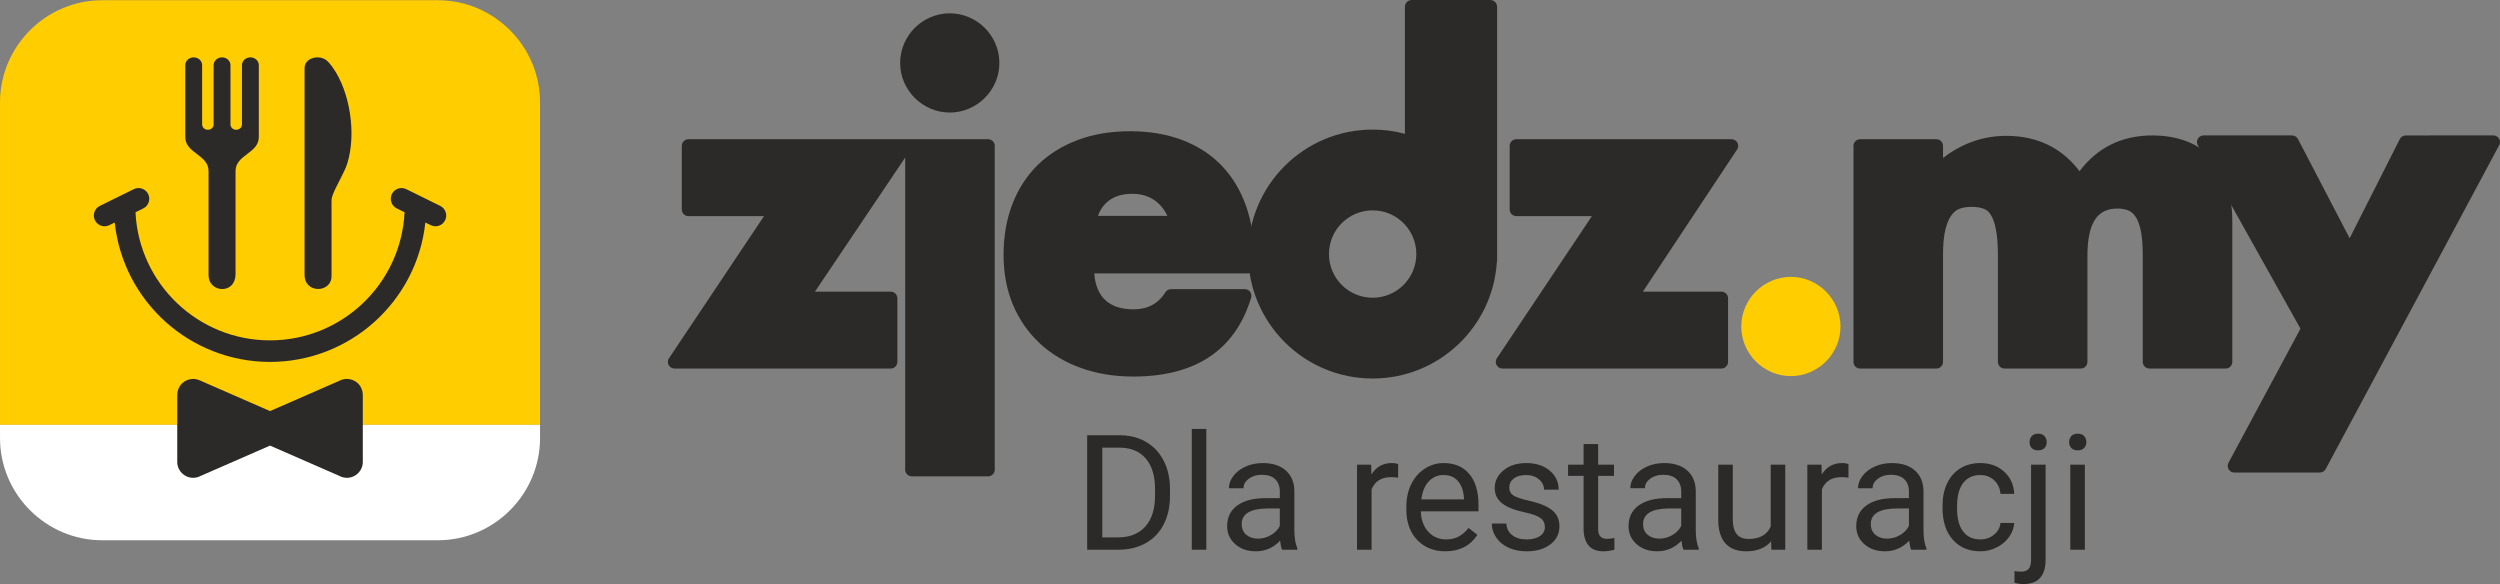 <?xml version="1.0" encoding="UTF-8"?>
<!DOCTYPE svg PUBLIC "-//W3C//DTD SVG 1.1//EN" "http://www.w3.org/Graphics/SVG/1.1/DTD/svg11.dtd">
<!-- Creator: CorelDRAW -->
<svg xmlns="http://www.w3.org/2000/svg" xml:space="preserve" width="73.548mm" height="17.183mm" version="1.1" style="shape-rendering:geometricPrecision; text-rendering:geometricPrecision; image-rendering:optimizeQuality; fill-rule:evenodd; clip-rule:evenodd"
viewBox="0 0 10554.16 2465.79"
 xmlns:xlink="http://www.w3.org/1999/xlink"
 xmlns:xodm="http://www.corel.com/coreldraw/odm/2003">
 <rect x="0" y="0" width="10554.16" height="2465.79" fill="#808080" stroke="none"/>
 <defs>
  <style type="text/css">
   <![CDATA[
    .fil4 {fill:#FFCD00}
    .fil2 {fill:#2B2A29}
    .fil3 {fill:#2B2A29;fill-rule:nonzero}
    .fil0 {fill:#FFCD00;fill-rule:nonzero}
    .fil1 {fill:white;fill-rule:nonzero}
   ]]>
  </style>
 </defs>
 <g id="Warstwa_x0020_1">
  <g id="_105553325140160">
   <path class="fil0" d="M431.31 0.98l1417.2 0c237.24,0 431.32,194.1 431.32,431.32l0 1361.46 -2279.82 0 0 -1361.46c0,-237.22 194.08,-431.32 431.31,-431.32z"/>
   <path class="fil1" d="M2279.84 1793.76l0 55.74c0,237.22 -194.1,431.32 -431.32,431.32l-1417.21 0c-237.22,0 -431.31,-194.1 -431.31,-431.32l0 -55.74 2279.84 0z"/>
   <g>
    <path class="fil2" d="M1397.15 1182.99c-7.52,24.14 -30.71,36.89 -54.04,36.92 -22.66,0.03 -45.45,-11.95 -54.14,-37.22 -3.01,-8.75 -3.33,-15.76 -3.33,-24.98 0.06,-94.47 0.04,-273.66 0.04,-389.83 -0.04,-38.33 -0.04,-83.99 0,-132.44l0 -341.55c0,-2.1 0,-3.85 0,-6.07 0,-41.31 53.3,-56.45 86.39,-37.48 12.24,7.02 24.65,23.56 32.86,35.03 71.46,99.8 101.11,278.86 60.63,406.25 -12.37,38.9 -49.78,98.15 -62.25,134.98 -3.09,9.14 -3.72,13.2 -3.72,22.56l0.04 305.9c-0.11,9.8 0.47,18.44 -2.48,27.94z"/>
    <path class="fil2" d="M880.32 721.91c-0.13,-69.24 -98.24,-74.16 -98.24,-143.49 0,-101.08 0,-202.18 0,-303.26 0,-18.24 15.94,-33.01 35.6,-33.01 19.66,0 35.6,14.77 35.6,33.01l0 250.29c0,12.4 10.85,22.46 24.22,22.46 13.39,0 24.22,-10.06 24.22,-22.46 0.01,-83.43 0,-166.86 0,-250.29 0.01,-18.24 15.94,-33.01 35.6,-33.01 19.66,0 35.6,14.77 35.6,33.01l0 250.29c0,12.4 10.85,22.46 24.22,22.46 13.39,0 24.22,-10.06 24.22,-22.46l0 -250.29c0,-18.24 15.94,-33.01 35.6,-33.01 19.67,0 35.6,14.77 35.6,33.01 0,101.08 0,202.18 0,303.26 0,69.33 -98.11,74.25 -98.24,143.49l0 433c0,0.83 0.01,1.65 0,2.48 -0.72,78.94 -92.13,78.98 -110.71,25.51 -4.2,-12.1 -3.4,-25.33 -3.31,-38.03 0,-140.98 0,-281.96 0,-422.97z"/>
    <path class="fil2" d="M1858.48 869.24c22.47,11.08 31.7,38.27 20.62,60.74 -11.09,22.47 -38.3,31.68 -60.76,20.61l-22.72 -11.19c-35.79,334.31 -318.99,588.5 -655.71,588.5 -336.74,0 -619.92,-254.17 -655.71,-588.5l-22.72 11.19c-22.46,11.08 -49.67,1.87 -60.74,-20.61 -11.08,-22.47 -1.87,-49.67 20.61,-60.74 47.79,-23.56 95.57,-47.13 143.36,-70.67 22.47,-11.08 49.67,-1.87 60.74,20.61 11.09,22.47 1.87,49.67 -20.61,60.74l-32.82 16.19c14.52,302.66 264.67,540.84 567.89,540.84 303.19,0 553.37,-238.2 567.89,-540.84l-32.82 -16.19c-22.47,-11.08 -31.7,-38.27 -20.61,-60.74 11.08,-22.47 38.27,-31.68 60.74,-20.61 47.79,23.55 95.59,47.11 143.36,70.67z"/>
   </g>
   <path class="fil2" d="M1139.91 1881.19l-293.21 128.15c-9.38,5.01 -20.1,7.85 -31.48,7.85 -36.97,0 -66.94,-29.98 -66.94,-66.94l0 -283.8 0.19 0c-0.01,-8.93 1.78,-17.98 5.57,-26.68 14.74,-33.79 54.07,-49.25 87.87,-34.53l298.02 130.26 298.02 -130.26c33.79,-14.72 73.13,0.73 87.87,34.53 3.79,8.7 5.58,17.75 5.57,26.68l0.19 0 0 283.8c0,36.97 -29.98,66.94 -66.94,66.94 -11.39,0 -22.1,-2.84 -31.48,-7.85l-293.21 -128.15z"/>
  </g>
  <g id="_105553325142592">
   <path class="fil3" d="M9711.86 1387.62l-433.33 -774.04c-7.58,-13.52 -2.77,-30.67 10.76,-38.24 4.35,-2.44 9.07,-3.59 13.73,-3.59l373.3 -0.04c11.25,0 20.95,6.6 25.44,16.13l217.75 418 211.71 -418.63c4.94,-9.77 14.81,-15.43 25.06,-15.43l369.74 -0.07c15.53,0 28.13,12.61 28.13,28.14 0,5.65 -1.66,10.92 -4.55,15.34l-731.22 1364.83c-5.04,9.44 -14.71,14.82 -24.73,14.84l-360.85 0.1c-15.53,0 -28.14,-12.6 -28.14,-28.14 0,-5.44 1.55,-10.5 4.22,-14.81l302.97 -564.39z"/>
   <path class="fil3" d="M7852.94 587.72l321.74 0c15.53,0 28.13,12.6 28.13,28.13l0 50.8c32.14,-24.62 65.64,-44.4 100.42,-59.28 52.77,-22.57 108.31,-33.87 166.53,-33.87 72.32,0 136.4,15.4 192.18,46.18 44.73,24.68 83.79,59.08 117.18,103.15 76.06,-100.72 179.15,-151.12 309.26,-151.12 45.53,0 88.74,6.7 129.54,20.1 20.89,6.84 40.45,15.74 58.61,26.63 18.2,10.92 34.91,23.81 50.05,38.63 15.33,14.98 29,32.09 40.94,51.23 11.68,18.74 21.93,39.79 30.65,63.07 8.65,23.07 15.12,48.47 19.42,76.16 4.29,27.64 6.44,57.1 6.44,88.28l0 591.94c0,15.54 -12.6,28.14 -28.13,28.14l-321.76 0c-15.53,0 -28.13,-12.6 -28.13,-28.14l0 -449.73c0,-22.43 -0.79,-42.71 -2.32,-60.79 -1.55,-18.15 -3.79,-33.85 -6.67,-46.92 -3.09,-13.56 -6.6,-25.23 -10.58,-34.94 -3.83,-9.37 -8.18,-17.28 -12.94,-23.62 -4.68,-6.24 -9.66,-11.44 -14.94,-15.51 -4.84,-3.75 -10.05,-6.63 -15.53,-8.58l-1.74 -0.67c-6,-2.05 -12.47,-3.66 -19.32,-4.79l-0.82 -0.16c-6.86,-1.08 -14.24,-1.62 -22.11,-1.62 -41.72,0 -72.67,14.72 -92.82,44.14 -22.47,32.79 -33.71,83.96 -33.71,153.47l0 449.73c0,15.54 -12.61,28.14 -28.14,28.14l-321.71 0c-15.54,0 -28.14,-12.6 -28.14,-28.14l0 -449.73c0,-22.66 -0.72,-43.06 -2.11,-61.2 -1.39,-17.91 -3.47,-33.97 -6.24,-48.06 -2.76,-14.11 -6,-26.33 -9.67,-36.61 -3.7,-10.05 -7.76,-18.64 -12.25,-25.72l-0.83 -1.39c-3.79,-5.75 -8.06,-10.6 -12.79,-14.58 -4.79,-4 -10.06,-7.09 -15.77,-9.16 -7.43,-2.7 -15.3,-4.72 -23.61,-6.01 -8.48,-1.33 -18.2,-2.01 -29.04,-2.01 -9.07,0 -17.42,0.6 -25.03,1.79 -7.96,1.23 -15.67,3.1 -23.05,5.55 -5.91,1.97 -11.71,5.04 -17.32,9.16 -5.78,4.26 -11.34,9.74 -16.6,16.39 -5.4,6.82 -10.29,15.04 -14.59,24.62 -4.59,10.33 -8.67,22.3 -12.13,35.95 -3.59,14.08 -6.26,30.12 -8.02,48.06l-0.09 0.72c-1.71,17.97 -2.58,38.8 -2.58,62.49l0 449.73c0,15.54 -12.6,28.14 -28.13,28.14l-321.74 0c-15.53,0 -28.13,-12.6 -28.13,-28.14l0 -911.9c0,-15.53 12.6,-28.13 28.13,-28.13z"/>
   <path class="fil3" d="M6935.56 1231.21l331.63 0c15.53,0 28.13,12.6 28.13,28.13l0 268.42c0,15.54 -12.6,28.14 -28.13,28.14l-924.34 0c-15.53,0 -28.13,-12.6 -28.13,-28.14 0,-6.6 2.27,-12.66 6.07,-17.46l399.71 -597.9 -318.99 0c-15.54,0 -28.14,-12.6 -28.14,-28.14l0 -268.4c0,-15.53 12.6,-28.13 28.14,-28.13l908.36 0c15.53,0 28.13,12.6 28.13,28.13 0,6.4 -2.14,12.3 -5.75,17.03l-396.68 598.33z"/>
   <path class="fil3" d="M4928.11 911.24c-2.86,-6.39 -6.03,-12.48 -9.53,-18.24 -9.26,-15.3 -21.02,-28.79 -35.17,-40.42 -13.89,-11.41 -29.32,-20.02 -46.18,-25.7 -17.22,-5.78 -36.16,-8.7 -56.88,-8.7 -22.13,0 -41.87,2.8 -59.22,8.35 -16.88,5.42 -31.77,13.5 -44.63,24.18 -12.92,10.81 -23.48,23.75 -31.63,38.83 -3.64,6.76 -6.84,13.98 -9.6,21.7l292.84 0zm-308.71 242.92c8.35,101.14 63.77,151.71 166.27,151.71 59.54,0 104.34,-24.02 134.36,-72.04 5.32,-8.55 14.46,-13.23 23.85,-13.25l311.08 -0.06c15.53,0 28.14,12.61 28.14,28.14 0,3.43 -0.62,6.73 -1.75,9.76 -33.44,109.89 -92.04,192.68 -175.77,248.3 -83.24,55.28 -190.5,82.93 -321.69,82.93 -80.07,0 -153.75,-12.15 -220.98,-36.42 -33.84,-12.21 -65.22,-27.01 -94.05,-44.3 -29.2,-17.52 -55.91,-37.58 -80.06,-60.17l-1.62 -1.62c-23.71,-22.39 -44.73,-46.82 -63,-73.21 -18.86,-27.27 -34.86,-56.54 -47.96,-87.72 -13.13,-31.28 -23.02,-64.6 -29.65,-99.92 -6.59,-35.13 -9.89,-71.82 -9.89,-110.05 0,-39.36 3.11,-77.03 9.33,-112.92 6.21,-35.93 15.63,-70.13 28.2,-102.5 12.56,-32.33 27.82,-62.29 45.75,-89.8 18.02,-27.68 38.79,-52.95 62.18,-75.73 23.32,-22.69 49.16,-42.83 77.49,-60.39 28.08,-17.42 58.58,-32.23 91.4,-44.44 32.89,-12.2 67.78,-21.37 104.6,-27.42 36.87,-6.06 75.51,-9.1 115.82,-9.1 80.23,0 152.83,12.2 217.75,36.52 32.86,12.33 63.13,27.37 90.74,45.1 27.78,17.84 53.15,38.53 76.03,62.05 22.7,23.33 42.82,49.41 60.28,78.15 17.39,28.63 32.04,59.64 43.87,92.95 11.74,33.09 20.62,68.49 26.55,106.13 5.91,37.54 8.87,76.7 8.87,117.4l0 33.78c0,15.53 -12.6,28.14 -28.13,28.14l-648.01 0z"/>
   <path class="fil3" d="M3800.07 265.65c0,-13.91 1.42,-27.82 4.22,-41.7 2.77,-13.66 6.93,-26.88 12.43,-39.61 5.55,-12.86 12.01,-24.71 19.32,-35.5 7.59,-11.22 16.14,-21.58 25.61,-31.05 9.47,-9.47 19.83,-18.04 31.05,-25.63 10.82,-7.3 22.66,-13.75 35.5,-19.3 12.73,-5.52 25.96,-9.67 39.62,-12.43 13.86,-2.81 27.78,-4.22 41.7,-4.22 13.92,0 27.84,1.41 41.7,4.22 13.66,2.76 26.89,6.9 39.62,12.43 12.84,5.55 24.71,12 35.5,19.3 10.95,7.42 21.34,16 31,25.7 9.53,9.4 18.08,19.77 25.67,30.98l1.26 2.05c6.93,10.49 12.97,21.67 18.05,33.45 5.5,12.73 9.67,25.96 12.41,39.61 2.81,13.89 4.23,27.8 4.23,41.7 0,13.92 -1.42,27.85 -4.23,41.72 -2.74,13.65 -6.92,26.88 -12.41,39.61 -5.4,12.53 -11.9,24.37 -19.39,35.44 -7.35,11.04 -15.91,21.38 -25.54,31.01l-0.1 0.11c-9.64,9.63 -19.99,18.2 -30.98,25.61l-2.05 1.26c-10.49,6.93 -21.65,12.97 -33.42,18.05 -12.73,5.5 -25.96,9.64 -39.62,12.41 -13.88,2.81 -27.78,4.23 -41.7,4.23 -13.92,0 -27.84,-1.42 -41.7,-4.23 -13.66,-2.77 -26.89,-6.92 -39.62,-12.41 -12.53,-5.41 -24.37,-11.9 -35.43,-19.39 -11.04,-7.35 -21.38,-15.91 -31.02,-25.54 -19.06,-18.96 -34.05,-41.16 -45.03,-66.57 -5.5,-12.73 -9.67,-25.96 -12.43,-39.61 -2.8,-13.86 -4.22,-27.8 -4.22,-41.72z"/>
   <path class="fil3" d="M3440.46 1231.21l319.76 0c15.53,0 28.14,12.6 28.14,28.13l0 268.42c0,15.54 -12.61,28.14 -28.14,28.14l-912.48 0c-15.51,0 -28.13,-12.6 -28.13,-28.14 0,-6.6 2.28,-12.66 6.08,-17.46l399.71 -597.9 -318.99 0c-15.53,0 -28.14,-12.6 -28.14,-28.14l0 -268.4c0,-15.53 12.61,-28.14 28.14,-28.14 313.29,0 631.85,0 943.11,0l321.76 0c15.53,0 28.13,12.61 28.13,28.14l0 1366.99c0,15.53 -12.6,28.13 -28.13,28.13l-321.76 0c-15.53,0 -28.13,-12.6 -28.13,-28.13l0 -1317.74 -380.95 566.11z"/>
   <path class="fil3" d="M6320.3 28.97l0 1043.54 0 26.53c0,2.83 -0.4,5.58 -1.16,8.17 -17.87,274.04 -245.74,490.77 -524.31,490.77 -290.19,0 -525.44,-235.25 -525.44,-525.47 0,-290.2 235.25,-525.46 525.44,-525.46 47.11,0 92.74,6.24 136.18,17.85l0 -535.93c0,-15.99 12.97,-28.97 28.97,-28.97l331.34 0c16,0 28.97,12.99 28.97,28.97zm-525.46 859.11c-101.86,0 -184.43,82.57 -184.43,184.44 0,101.86 82.57,184.43 184.43,184.43 101.87,0 184.44,-82.57 184.44,-184.43 0,-101.87 -82.57,-184.44 -184.44,-184.44z"/>
   <path class="fil4" d="M7351.03 1378.37c0,-13.92 1.41,-27.84 4.2,-41.7 2.78,-13.66 6.95,-26.88 12.44,-39.61 5.54,-12.87 12.01,-24.73 19.32,-35.52 7.59,-11.21 16.14,-21.58 25.6,-31.04 9.49,-9.49 19.85,-18.04 31.07,-25.63 10.81,-7.3 22.64,-13.76 35.5,-19.32 12.73,-5.51 25.96,-9.66 39.61,-12.43 13.88,-2.8 27.78,-4.2 41.7,-4.2 13.93,0 27.85,1.41 41.72,4.2 13.65,2.77 26.88,6.92 39.61,12.43 12.86,5.55 24.73,12.01 35.52,19.32 10.95,7.4 21.32,16 31,25.69 9.53,9.4 18.08,19.79 25.67,31l1.26 2.05c6.92,10.49 12.97,21.67 18.05,33.45 5.5,12.73 9.66,25.96 12.41,39.61 2.81,13.88 4.22,27.78 4.22,41.7 0,13.92 -1.41,27.84 -4.22,41.72 -2.76,13.65 -6.92,26.88 -12.41,39.61 -5.41,12.53 -11.9,24.37 -19.39,35.43 -7.35,11.05 -15.91,21.38 -25.54,31.02l-0.11 0.11c-9.64,9.63 -19.98,18.2 -30.97,25.61l-2.05 1.26c-10.49,6.93 -21.65,12.97 -33.44,18.04 -12.73,5.51 -25.96,9.66 -39.61,12.43 -13.88,2.81 -27.78,4.22 -41.72,4.22 -13.92,0 -27.82,-1.41 -41.7,-4.22 -13.65,-2.77 -26.88,-6.92 -39.61,-12.43 -12.53,-5.4 -24.37,-11.88 -35.43,-19.37 -11.05,-7.35 -21.38,-15.91 -31.02,-25.54 -19.07,-18.96 -34.05,-41.17 -45.03,-66.57 -5.5,-12.73 -9.67,-25.96 -12.44,-39.61 -2.8,-13.88 -4.2,-27.8 -4.2,-41.72z"/>
  </g>
  <path class="fil3" d="M4589.74 2320.76l0 -483.32 136.41 0c42.03,0 79.2,9.28 111.6,27.87 32.29,18.68 57.21,45.09 74.78,79.41 17.68,34.22 26.52,73.64 26.73,118.17l0 30.82c0,45.55 -8.84,85.54 -26.39,119.87 -17.56,34.21 -42.72,60.61 -75.35,78.97 -32.63,18.35 -70.59,27.75 -113.97,28.21l-133.81 0zm63.79 -430.87l0 378.76 66.96 0c49.18,0 87.36,-15.3 114.77,-45.78 27.31,-30.58 40.91,-74.09 40.91,-130.51l0 -28.21c0,-54.83 -12.81,-97.44 -38.64,-127.92 -25.72,-30.48 -62.31,-45.88 -109.66,-46.34l-74.33 0zm439.14 430.87l-61.4 0 0 -509.84 61.4 0 0 509.84zm319.96 0c-3.52,-7.13 -6.34,-19.72 -8.61,-37.84 -28.54,29.69 -62.65,44.53 -102.19,44.53 -35.47,0 -64.47,-10.09 -87.13,-30.14 -22.77,-19.95 -34.1,-45.32 -34.1,-76.14 0,-37.38 14.26,-66.4 42.71,-87.13 28.44,-20.72 68.44,-31.04 119.98,-31.04l59.71 0 0 -28.21c0,-21.41 -6.34,-38.52 -19.26,-51.32 -12.8,-12.7 -31.73,-19.04 -56.77,-19.04 -21.86,0 -40.21,5.55 -55.06,16.55 -14.84,11.11 -22.2,24.47 -22.2,40.22l-61.75 0c0,-17.91 6.34,-35.24 19.03,-52 12.8,-16.66 30.02,-29.92 51.78,-39.66 21.87,-9.74 45.78,-14.61 71.95,-14.61 41.36,0 73.76,10.42 97.21,31.04 23.45,20.74 35.57,49.18 36.48,85.54l0 165.31c0,32.96 4.2,59.14 12.7,78.62l0 5.32 -64.47 0zm-101.86 -46.8c19.27,0 37.51,-4.98 54.73,-14.95 17.33,-9.97 29.79,-22.89 37.5,-38.86l0 -73.64 -48.14 0c-75.24,0 -112.85,21.98 -112.85,66.05 0,19.26 6.46,34.33 19.26,45.09 12.92,10.88 29.35,16.32 49.51,16.32zm591.77 -257.3c-9.3,-1.48 -19.37,-2.27 -30.14,-2.27 -40.34,0 -67.65,17.11 -82.04,51.44l0 254.91 -61.4 0 0 -359.15 59.83 0 0.9 41.46c20.16,-32.06 48.72,-48.14 85.66,-48.14 12.01,0 21.07,1.59 27.19,4.65l0 57.1zm199.28 310.78c-48.72,0 -88.37,-16.09 -118.85,-48.04 -30.59,-31.94 -45.88,-74.66 -45.88,-128.25l0 -11.34c0,-35.57 6.9,-67.42 20.51,-95.4 13.59,-27.98 32.62,-49.85 57.1,-65.71 24.35,-15.86 50.87,-23.79 79.41,-23.79 46.68,0 83.06,15.41 108.89,46.22 25.94,30.71 38.86,74.78 38.86,132.11l0 25.5 -243.36 0c0.9,35.46 11.32,64.02 31.04,85.87 19.83,21.75 44.99,32.63 75.57,32.63 21.64,0 39.99,-4.42 55.06,-13.26 15.08,-8.83 28.21,-20.62 39.55,-35.23l37.5 29.23c-30.14,46.22 -75.22,69.45 -135.39,69.45zm-7.71 -322c-24.81,0 -45.53,8.95 -62.42,27.08 -16.76,18.02 -27.19,43.28 -31.15,75.8l179.92 0 0 -4.64c-1.82,-31.17 -10.2,-55.41 -25.27,-72.51 -15.07,-17.23 -35.34,-25.73 -61.07,-25.73zm427.93 220.03c0,-16.55 -6.23,-29.46 -18.81,-38.63 -12.46,-9.18 -34.21,-17.11 -65.36,-23.79 -31.05,-6.57 -55.75,-14.62 -73.99,-23.91 -18.24,-9.3 -31.73,-20.28 -40.57,-33.21 -8.71,-12.8 -13.03,-28.1 -13.03,-45.76 0,-29.46 12.47,-54.27 37.28,-74.66 24.93,-20.39 56.77,-30.59 95.51,-30.59 40.67,0 73.64,10.53 99.02,31.61 25.39,20.95 38.07,47.91 38.07,80.66l-61.75 0c0,-16.88 -7.13,-31.38 -21.41,-43.51 -14.28,-12.11 -32.29,-18.24 -53.93,-18.24 -22.43,0 -39.88,4.88 -52.46,14.62 -12.69,9.74 -18.91,22.43 -18.91,38.19 0,14.72 5.77,25.94 17.56,33.54 11.78,7.48 32.96,14.61 63.56,21.53 30.69,6.79 55.52,15.07 74.55,24.58 19.03,9.51 33.08,20.97 42.26,34.33 9.17,13.37 13.82,29.69 13.82,48.95 0,32.06 -12.8,57.79 -38.52,77.16 -25.73,19.37 -58.92,29.12 -99.93,29.12 -28.77,0 -54.16,-5.09 -76.36,-15.3 -22.1,-10.2 -39.43,-24.47 -51.89,-42.72 -12.59,-18.24 -18.81,-37.96 -18.81,-59.25l61.4 0c1.13,20.62 9.4,36.94 24.81,49.06 15.3,12.01 35.69,18.01 60.84,18.01 23.23,0 41.92,-4.65 55.97,-14.05 14.05,-9.4 21.08,-21.98 21.08,-37.73zm224.78 -350.89l0 87.02 66.96 0 0 47.47 -66.96 0 0 222.74c0,14.39 2.94,25.16 8.95,32.29 5.88,7.26 16.09,10.88 30.48,10.88 7.13,0 16.88,-1.35 29.23,-3.96l0 49.74c-16.2,4.42 -31.84,6.69 -47.14,6.69 -27.42,0 -48.14,-8.38 -62.08,-24.93 -13.95,-16.66 -20.85,-40.22 -20.85,-70.7l0 -222.74 -65.49 0 0 -47.47 65.49 0 0 -87.02 61.4 0zm360.4 446.17c-3.52,-7.13 -6.34,-19.72 -8.61,-37.84 -28.54,29.69 -62.65,44.53 -102.19,44.53 -35.47,0 -64.47,-10.09 -87.13,-30.14 -22.77,-19.95 -34.1,-45.32 -34.1,-76.14 0,-37.38 14.26,-66.4 42.71,-87.13 28.44,-20.72 68.44,-31.04 119.98,-31.04l59.71 0 0 -28.21c0,-21.41 -6.34,-38.52 -19.26,-51.32 -12.8,-12.7 -31.73,-19.04 -56.77,-19.04 -21.86,0 -40.21,5.55 -55.06,16.55 -14.84,11.11 -22.2,24.47 -22.2,40.22l-61.75 0c0,-17.91 6.34,-35.24 19.03,-52 12.8,-16.66 30.02,-29.92 51.78,-39.66 21.87,-9.74 45.78,-14.61 71.95,-14.61 41.36,0 73.76,10.42 97.21,31.04 23.45,20.74 35.57,49.18 36.48,85.54l0 165.31c0,32.96 4.2,59.14 12.7,78.62l0 5.32 -64.47 0zm-101.86 -46.8c19.27,0 37.51,-4.98 54.73,-14.95 17.33,-9.97 29.79,-22.89 37.5,-38.86l0 -73.64 -48.14 0c-75.24,0 -112.85,21.98 -112.85,66.05 0,19.26 6.46,34.33 19.26,45.09 12.92,10.88 29.35,16.32 49.51,16.32zm471.66 11.34c-23.91,28.1 -58.91,42.15 -105.26,42.15 -38.17,0 -67.4,-11.22 -87.35,-33.42 -20.05,-22.21 -30.25,-55.18 -30.48,-98.69l0 -233.73 61.42 0 0 232.03c0,54.39 22.2,81.69 66.38,81.69 46.91,0 78.18,-17.56 93.71,-52.46l0 -261.26 61.4 0 0 359.15 -58.46 0 -1.36 -35.46zm326.65 -268.63c-9.3,-1.48 -19.37,-2.27 -30.14,-2.27 -40.34,0 -67.65,17.11 -82.04,51.44l0 254.91 -61.4 0 0 -359.15 59.83 0 0.9 41.46c20.16,-32.06 48.72,-48.14 85.66,-48.14 12.01,0 21.07,1.59 27.19,4.65l0 57.1zm264.89 304.09c-3.52,-7.13 -6.34,-19.72 -8.61,-37.84 -28.54,29.69 -62.65,44.53 -102.19,44.53 -35.47,0 -64.47,-10.09 -87.13,-30.14 -22.77,-19.95 -34.1,-45.32 -34.1,-76.14 0,-37.38 14.26,-66.4 42.71,-87.13 28.44,-20.72 68.44,-31.04 119.98,-31.04l59.71 0 0 -28.21c0,-21.41 -6.34,-38.52 -19.26,-51.32 -12.8,-12.7 -31.73,-19.04 -56.77,-19.04 -21.86,0 -40.21,5.55 -55.06,16.55 -14.84,11.11 -22.2,24.47 -22.2,40.22l-61.75 0c0,-17.91 6.34,-35.24 19.03,-52 12.8,-16.66 30.02,-29.92 51.78,-39.66 21.87,-9.74 45.78,-14.61 71.95,-14.61 41.36,0 73.76,10.42 97.21,31.04 23.45,20.74 35.57,49.18 36.48,85.54l0 165.31c0,32.96 4.2,59.14 12.7,78.62l0 5.32 -64.47 0zm-101.86 -46.8c19.27,0 37.51,-4.98 54.73,-14.95 17.33,-9.97 29.79,-22.89 37.5,-38.86l0 -73.64 -48.14 0c-75.24,0 -112.85,21.98 -112.85,66.05 0,19.26 6.46,34.33 19.26,45.09 12.92,10.88 29.35,16.32 49.51,16.32zm394.05 3.29c21.87,0 41.01,-6.57 57.33,-19.93 16.43,-13.26 25.49,-29.81 27.31,-49.74l58 0c-1.02,20.62 -8.15,40.11 -21.18,58.79 -13.03,18.58 -30.48,33.31 -52.35,44.41 -21.75,11.11 -44.86,16.66 -69.11,16.66 -48.95,0 -87.81,-16.32 -116.69,-49.06 -28.9,-32.63 -43.28,-77.26 -43.28,-133.91l0 -10.2c0,-35 6.34,-66.05 19.14,-93.35 12.92,-27.19 31.27,-48.27 55.29,-63.34 24.02,-15.07 52.46,-22.66 85.2,-22.66 40.22,0 73.76,12.13 100.39,36.25 26.62,24.14 40.9,55.41 42.59,93.94l-58 0c-1.82,-23.23 -10.65,-42.38 -26.4,-57.21 -15.86,-14.97 -35.34,-22.44 -58.58,-22.44 -31.27,0 -55.41,11.22 -72.51,33.65 -17.22,22.43 -25.72,54.95 -25.72,97.44l0 11.67c0,41.36 8.5,73.2 25.49,95.51 17.12,22.43 41.36,33.54 73.08,33.54zm275.19 -315.64l0 400.63c0,69.11 -31.38,103.55 -93.92,103.55 -13.59,0 -26.06,-1.92 -37.5,-5.9l0 -49.16c7.02,1.81 16.32,2.6 27.87,2.6 13.7,0 24.14,-3.62 31.38,-11.09 7.15,-7.36 10.76,-20.29 10.76,-38.64l0 -401.97 61.4 0zm-67.75 -95.28c0,-9.74 3.06,-18.02 9.18,-25.04 6,-6.92 14.95,-10.42 26.62,-10.42 12.01,0 21.08,3.39 27.31,10.3 6.11,6.8 9.28,15.18 9.28,25.16 0,9.97 -3.17,18.24 -9.28,24.93 -6.23,6.69 -15.3,9.97 -27.31,9.97 -11.9,0 -20.85,-3.29 -26.85,-9.97 -6.01,-6.69 -8.95,-14.95 -8.95,-24.93zm233.39 454.44l-61.4 0 0 -359.15 61.4 0 0 359.15zm-66.38 -454.44c0,-9.97 3.06,-18.35 9.17,-25.16 6.01,-6.92 15.07,-10.3 26.96,-10.3 12.01,0 21.08,3.39 27.31,10.3 6.13,6.8 9.3,15.18 9.3,25.16 0,9.97 -3.17,18.24 -9.3,24.93 -6.23,6.69 -15.3,9.97 -27.31,9.97 -11.9,0 -20.95,-3.29 -26.96,-9.97 -6.11,-6.69 -9.17,-14.95 -9.17,-24.93z"/>
 </g>
</svg>
